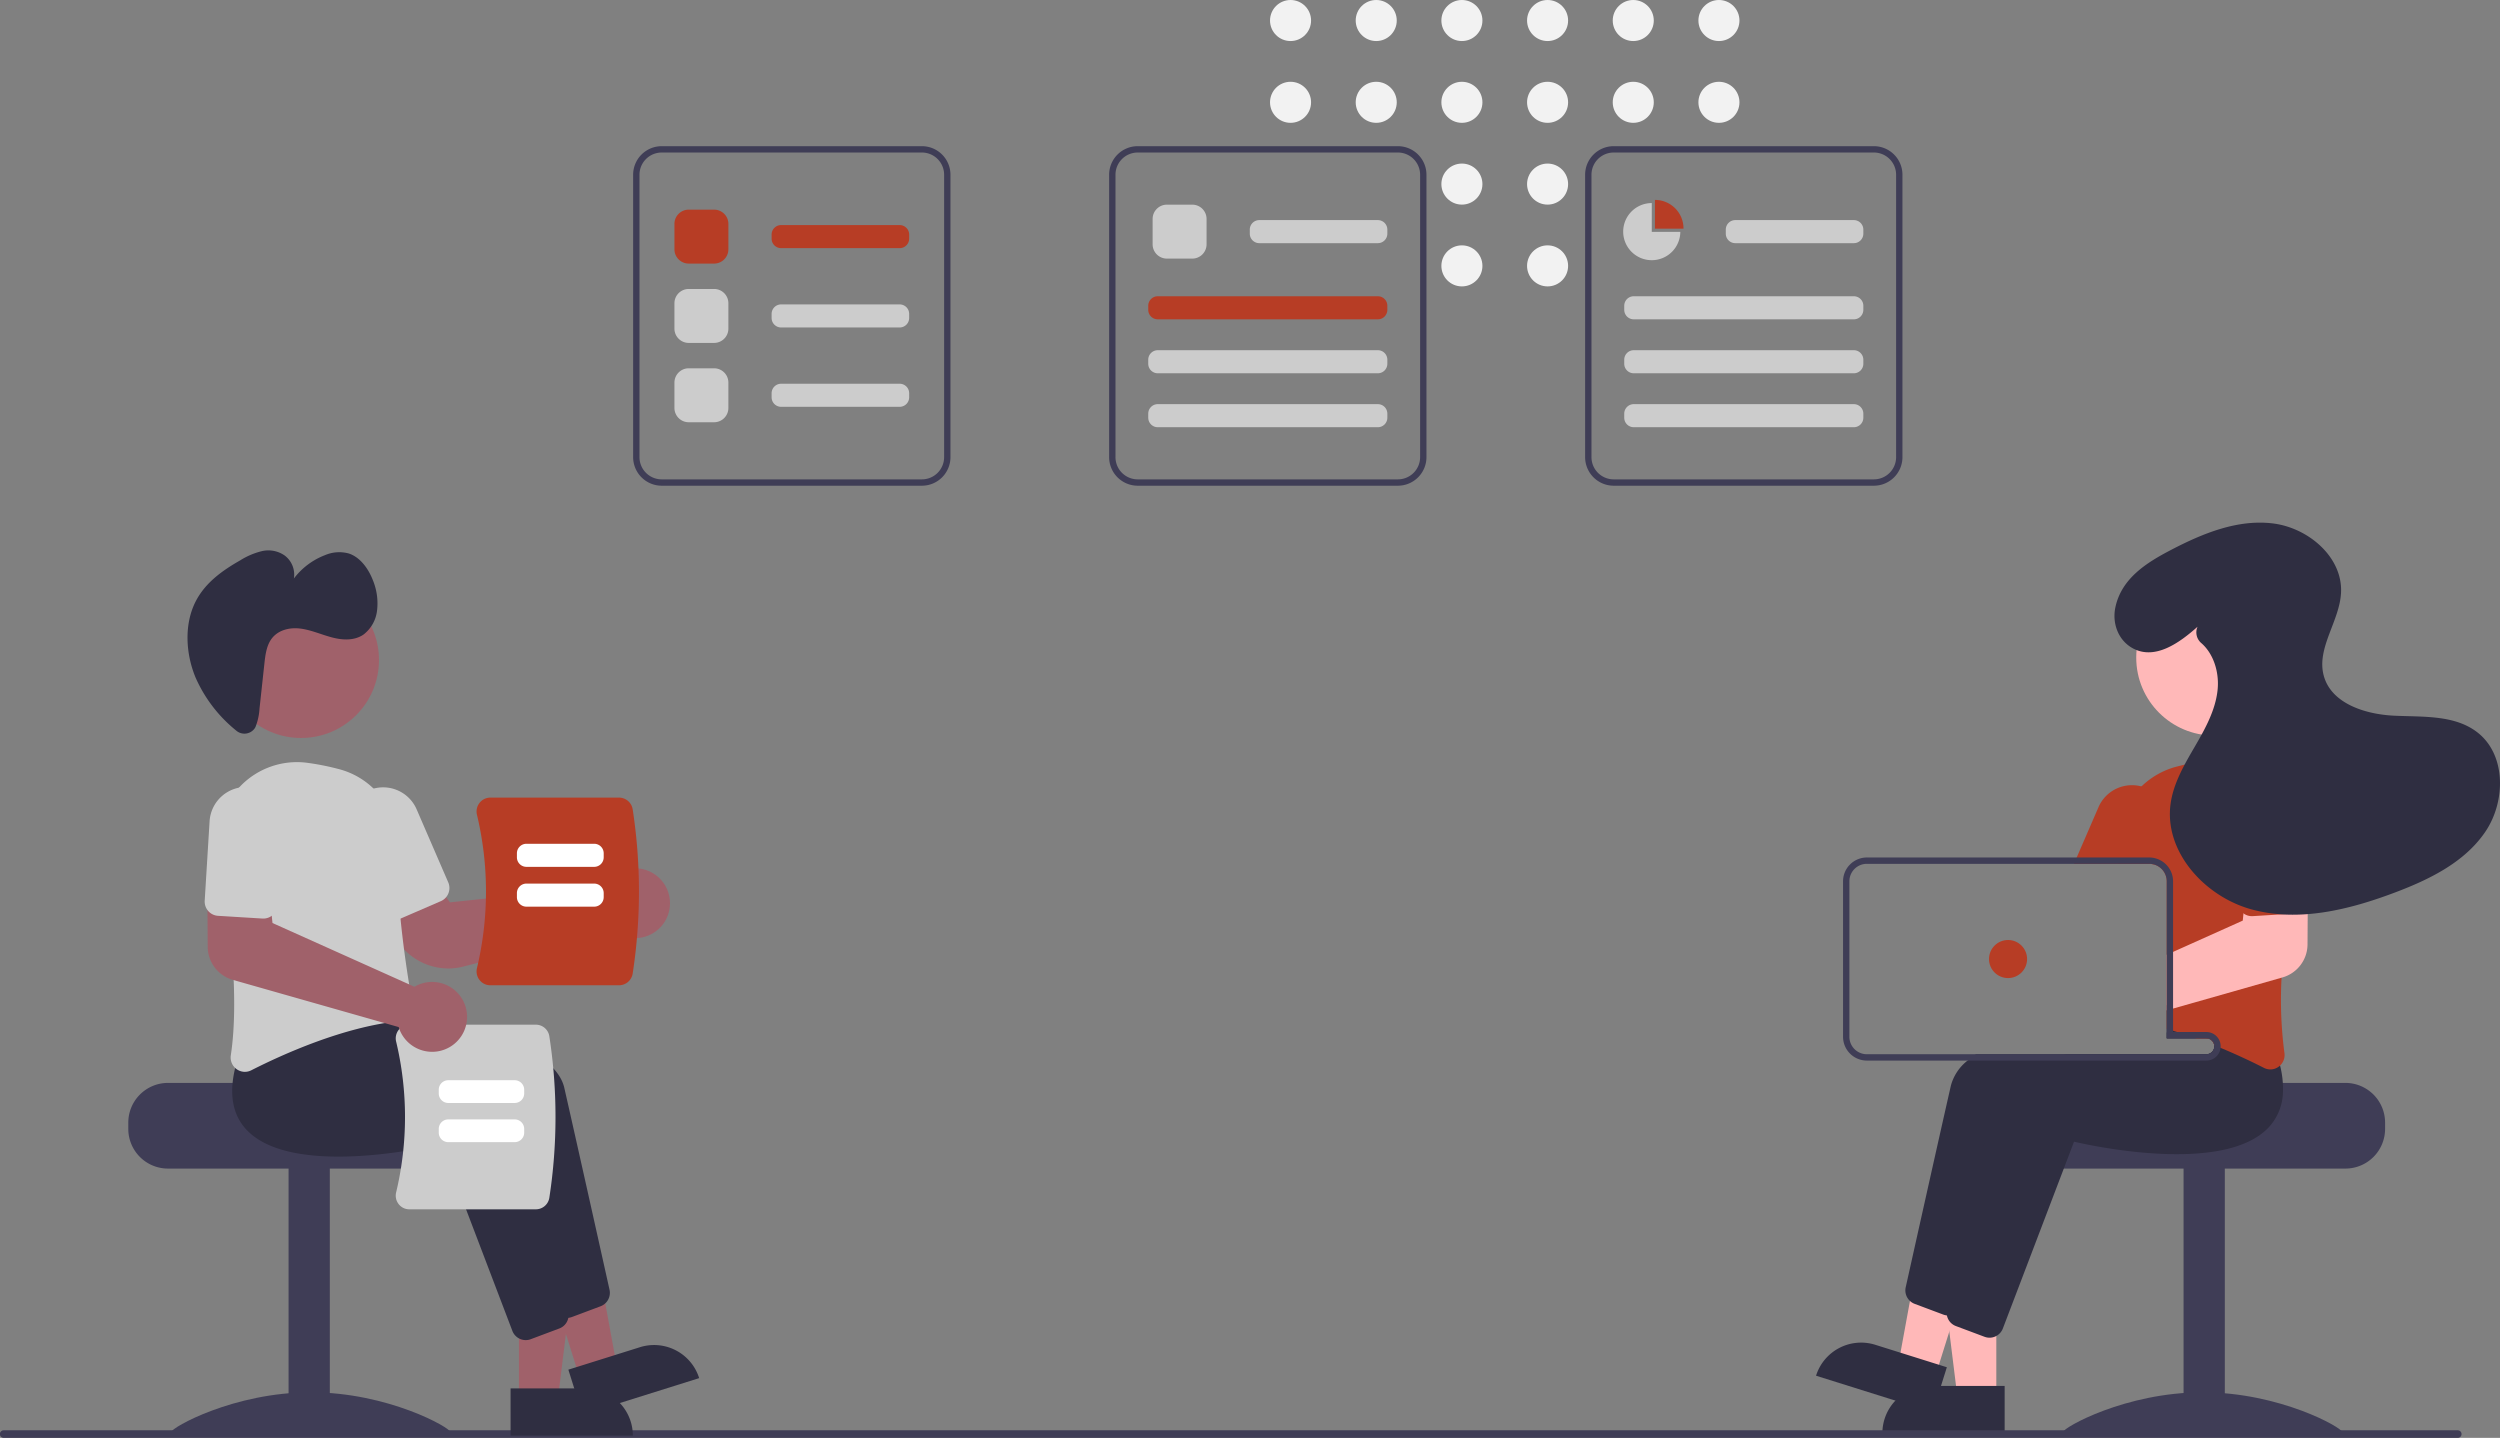 <svg id="bf042621-51ff-4860-a13c-709397cb72f6" data-name="Layer 1" xmlns="http://www.w3.org/2000/svg" width="787.827" height="453.112" viewBox="0 0 787.827 453.112"><rect x="0" y="0" width="787.827" height="453.112" fill="#808080" stroke="none"/><circle cx="406.691" cy="6.467" r="6.467" fill="#f2f2f2"/><circle cx="406.691" cy="32.24" r="6.467" fill="#f2f2f2"/><circle cx="433.691" cy="6.467" r="6.467" fill="#f2f2f2"/><circle cx="433.691" cy="32.24" r="6.467" fill="#f2f2f2"/><circle cx="460.691" cy="6.467" r="6.467" fill="#f2f2f2"/><circle cx="460.691" cy="32.24" r="6.467" fill="#f2f2f2"/><circle cx="460.691" cy="58.013" r="6.467" fill="#f2f2f2"/><circle cx="460.691" cy="83.787" r="6.467" fill="#f2f2f2"/><circle cx="487.691" cy="6.467" r="6.467" fill="#f2f2f2"/><circle cx="487.691" cy="32.24" r="6.467" fill="#f2f2f2"/><circle cx="487.691" cy="58.013" r="6.467" fill="#f2f2f2"/><circle cx="487.691" cy="83.787" r="6.467" fill="#f2f2f2"/><circle cx="514.691" cy="6.467" r="6.467" fill="#f2f2f2"/><circle cx="514.691" cy="32.24" r="6.467" fill="#f2f2f2"/><circle cx="541.691" cy="6.467" r="6.467" fill="#f2f2f2"/><circle cx="541.691" cy="32.24" r="6.467" fill="#f2f2f2"/><path d="M945.2,564.702H897.191c0,1.38-49.48,2.5-49.48,2.5a12.86,12.86,0,0,0-2.11,2,12.41,12.41,0,0,0-2.9,8v2a12.505,12.505,0,0,0,12.5,12.5h90a12.511,12.511,0,0,0,12.5-12.5v-2A12.517,12.517,0,0,0,945.2,564.702Z" transform="translate(-206.086 -223.444)" fill="#3f3d56"/><rect x="688.109" y="367.762" width="13" height="84" fill="#3f3d56"/><path d="M944.196,674.749c0,1.405-19.699.543-44,.543s-44,.861-44-.543,19.699-12.543,44-12.543S944.196,673.345,944.196,674.749Z" transform="translate(-206.086 -223.444)" fill="#3f3d56"/><polygon points="629.1 440.257 616.84 440.256 611.007 392.968 629.102 392.969 629.1 440.257" fill="#ffb8b8"/><path d="M608.083,436.753h23.644a0,0,0,0,1,0,0v14.887a0,0,0,0,1,0,0H593.196a0,0,0,0,1,0,0v0A14.887,14.887,0,0,1,608.083,436.753Z" fill="#2f2e41"/><polygon points="609.962 433.414 598.265 429.743 606.857 382.878 624.121 388.296 609.962 433.414" fill="#ffb8b8"/><path d="M794.615,648.193h23.644a0,0,0,0,1,0,0v14.887a0,0,0,0,1,0,0H779.728a0,0,0,0,1,0,0v0A14.887,14.887,0,0,1,794.615,648.193Z" transform="translate(26.879 -432.598) rotate(17.423)" fill="#2f2e41"/><path d="M912.367,556.505a37.871,37.871,0,0,0-1.52-7.02l-2.29-2.88-5.96-7.48-.26.01c-.44.02-2.271.12-5.1.34h-.03c-1.75.14-3.89.32-6.32.55-.64.07-1.31.13-2,.2v10.44h12.5a2.504,2.504,0,0,1,2.48,2.18c.01.11.02.21.02.32a2.501,2.501,0,0,1-2.5,2.5h-72.6a28.406,28.406,0,0,0-2.66,2,14.882,14.882,0,0,0-5.25,7.86c-4.24,18.64-11.97,53.4-14.25,63.61a4.538,4.538,0,0,0,1.35,4.28,4.436,4.436,0,0,0,1.47.91l9.02,3.38a4.793,4.793,0,0,0,1.15.27c.05,0,.09.01.14.01a2.614,2.614,0,0,0,.28.01,4.532,4.532,0,0,0,4.21-2.9l7.12-18.68,10.97-28.8,4.34-11.39c5.03,1.18,47.23,10.52,61.36-4.53a16.068,16.068,0,0,0,3.24-5.11A20.802,20.802,0,0,0,912.367,556.505Z" transform="translate(-206.086 -223.444)" fill="#2f2e41"/><path d="M924.607,559.225c-.22-.89-.47-1.81-.76-2.74l-8.25-10.36-.26.01c-.521.03-2.99.16-6.78.47-4.3.36-10.31.94-17.06,1.85-.2.02-.41.05-.61.08-.66.09-1.33.18-2,.28v1.85h12.5a2.504,2.504,0,0,1,2.48,2.18c.01.11.02.21.02.32a2.501,2.501,0,0,1-2.5,2.5H857.207c-1.93.63-3.79,1.29-5.57,2-9.34,3.7-16.33,8.55-17.76,14.86-.48,2.12-1.01,4.45-1.57,6.93-2.08,9.22-4.61,20.51-6.9,30.77v.01c-.47,2.12-.94,4.18-1.39,6.18-1.91,8.6-3.53,15.89-4.39,19.72-.02.11-.04.21-.06.32v.02a4.667,4.667,0,0,0,.28,2.29l.01.01v.01a4.43,4.43,0,0,0,1.3,1.79,4.593,4.593,0,0,0,1.29.75l9.02,3.38a4.58,4.58,0,0,0,1.57.29,4.435,4.435,0,0,0,2.15-.55,4.501,4.501,0,0,0,2.06-2.35l19.42-50.96,3.01-7.91c5.03,1.18,47.23,10.51,61.36-4.53a16.891,16.891,0,0,0,4.48-11.07A29.686,29.686,0,0,0,924.607,559.225Z" transform="translate(-206.086 -223.444)" fill="#2f2e41"/><path d="M923.497,471.005c-.16-.19-.33-.38-.51-.56a24.472,24.472,0,0,0-20.97-7.39,79.362,79.362,0,0,0-9.91,1.95,24.981,24.981,0,0,0-11.18,6.27,24.414,24.414,0,0,0-7.41,18.2c.04,1.37.05,2.77.03,4.19,0,.66-.01,1.33-.02,2h9.86a5.32,5.32,0,0,1,1.27.15,5.511,5.511,0,0,1,4.23,5.35v46.52c.67.19,1.34.38,2,.58.21.07.41.13.61.19.23.07.46.14.68.21q3.045.945,5.95,2h3.26a2.504,2.504,0,0,1,2.48,2.18c.68.27,1.34.54,1.99.81,2.31.96,4.5,1.92,6.51,2.85,2.71,1.24,5.12,2.42,7.14,3.45a4.587,4.587,0,0,0,2.05.5,4.404,4.404,0,0,0,2.6-.86,5.531,5.531,0,0,0,.45-.37,4.505,4.505,0,0,0,1.37-3.98,128.087,128.087,0,0,1-.9-23.7c.28-6.65.88-13.47,1.66-20.06.42-3.57.89-7.07,1.38-10.44.47-3.22.97-6.31,1.46-9.23A24.607,24.607,0,0,0,923.497,471.005Z" transform="translate(-206.086 -223.444)" fill="#b73d25"/><path d="M882.507,471.825a11.859,11.859,0,0,0-1.58-.55,11.499,11.499,0,0,0-13.54,6.53l-6.87,15.86-.86,2h23.73a5.32,5.32,0,0,1,1.27.15l.8-1.85,3.04-7.02A11.512,11.512,0,0,0,882.507,471.825Z" transform="translate(-206.086 -223.444)" fill="#b73d25"/><circle cx="697.756" cy="207.242" r="24.561" fill="#ffb8b8"/><path d="M928.117,501.045l-14.02.38-1.02,9.85-.23,2.28-21.96,9.86-2,.9v17.53l2-.57,6.32-1.8h.03l27.84-7.93.32-.09a10.879,10.879,0,0,0,7.86-10.35l.07-11.63.06-8.57Z" transform="translate(-206.086 -223.444)" fill="#ffb8b8"/><path d="M932.677,481.565a11.502,11.502,0,0,0-22.96,1.41l1.53,24.96a4.486,4.486,0,0,0,1.83,3.34,4.435,4.435,0,0,0,2.94.87l10.72-.66,3.25-.2a4.385,4.385,0,0,0,3.1-1.51,3.137,3.137,0,0,0,.24-.3,4.469,4.469,0,0,0,.88-2.96Z" transform="translate(-206.086 -223.444)" fill="#b73d25"/><path d="M892.177,548.665h-1.29v-.13c-.66.09-1.33.18-2,.28v1.85h9.24Q895.217,549.615,892.177,548.665Zm0,0h-1.29v-.13c-.66.09-1.33.18-2,.28v1.85h9.24Q895.217,549.615,892.177,548.665Zm9.21,0h-10.5v-47.5a7.511,7.511,0,0,0-5.43-7.2,7.051,7.051,0,0,0-2.07-.3h-89a7.509,7.509,0,0,0-7.5,7.5v49a7.503,7.503,0,0,0,7.5,7.5h107a4.505,4.505,0,0,0,4.47-4.01,3.903,3.903,0,0,0,.03-.49A4.507,4.507,0,0,0,901.387,548.665Zm2.5,4.5a2.501,2.501,0,0,1-2.5,2.5h-107a5.503,5.503,0,0,1-5.5-5.5v-49a5.503,5.503,0,0,1,5.5-5.5h89a5.32,5.32,0,0,1,1.27.15,5.511,5.511,0,0,1,4.23,5.35v49.5h12.5a2.504,2.504,0,0,1,2.48,2.18C903.877,552.955,903.887,553.055,903.887,553.165Zm-11.71-4.5h-1.29v-.13c-.66.09-1.33.18-2,.28v1.85h9.24Q895.217,549.615,892.177,548.665Z" transform="translate(-206.086 -223.444)" fill="#3f3d56"/><circle cx="632.797" cy="302.223" r="6" fill="#b73d25"/><path d="M898.598,420.943c-5.705,5.096-13.354,10.566-20.339,6.833-4.587-2.452-6.629-7.828-5.558-12.917,1.926-9.152,9.838-14.097,17.499-18.095,9.959-5.197,20.949-9.729,32.1-8.378s22.047,10.566,21.521,21.787c-.423,9.024-7.792,17.442-5.459,26.169,2.348,8.783,13.008,12.184,22.089,12.631s19.077-.327,26.28,5.219c9.189,7.076,9.042,21.872,2.5,31.449s-17.588,14.966-28.439,19.063c-14.376,5.428-30.177,9.349-45.017,5.359s-27.83-18.227-25.654-33.439c.919-6.425,4.3-12.193,7.562-17.805s6.544-11.463,7.229-17.917c.571-5.379-1.138-11.316-5.105-14.781a4.437,4.437,0,0,1-1.256-5.067Z" transform="translate(-206.086 -223.444)" fill="#2f2e41"/><path d="M207.277,676.556H980.571a1.191,1.191,0,1,0,0-2.381H207.277a1.191,1.191,0,1,0,0,2.381Z" transform="translate(-206.086 -223.444)" fill="#3f3d56"/><path d="M246.516,577.202v2a12.511,12.511,0,0,0,12.5,12.5h90a12.505,12.505,0,0,0,12.5-12.5v-2a12.41,12.41,0,0,0-2.9-8,12.86,12.86,0,0,0-2.11-2s-49.48-1.12-49.48-2.5H259.016A12.517,12.517,0,0,0,246.516,577.202Z" transform="translate(-206.086 -223.444)" fill="#3f3d56"/><rect x="297.021" y="591.206" width="13" height="84" transform="translate(400.956 1042.968) rotate(-180)" fill="#3f3d56"/><path d="M260.021,674.749c0,1.405,19.699.543,44,.543s44,.861,44-.543-19.699-12.543-44-12.543S260.021,673.345,260.021,674.749Z" transform="translate(-206.086 -223.444)" fill="#3f3d56"/><polygon points="163.53 441.018 175.79 441.018 181.622 393.73 163.528 393.731 163.53 441.018" fill="#a0616a"/><path d="M366.99,660.959h38.531a0,0,0,0,1,0,0v14.887a0,0,0,0,1,0,0H381.876a14.887,14.887,0,0,1-14.887-14.887v0A0,0,0,0,1,366.99,660.959Z" transform="translate(566.454 1113.343) rotate(179.997)" fill="#2f2e41"/><polygon points="182.668 434.176 194.365 430.505 185.773 383.64 168.509 389.058 182.668 434.176" fill="#a0616a"/><path d="M386.544,648.955h38.531a0,0,0,0,1,0,0V663.841a0,0,0,0,1,0,0H401.43a14.887,14.887,0,0,1-14.887-14.887v0a0,0,0,0,1,0,0Z" transform="translate(783.451 937.731) rotate(162.577)" fill="#2f2e41"/><path d="M380.552,635.855,358.125,576.984c-5.031,1.182-47.227,10.519-61.359-4.528-4.843-5.157-5.788-12.629-2.808-22.208l8.248-10.364.256.014c3.118.164,76.435,4.273,81.461,26.389,4.238,18.645,11.977,53.405,14.247,63.615a4.516,4.516,0,0,1-2.814,5.184l-9.019,3.382a4.462,4.462,0,0,1-1.572.286A4.513,4.513,0,0,1,380.552,635.855Z" transform="translate(-206.086 -223.444)" fill="#2f2e41"/><path d="M367.552,642.855,345.125,583.984c-5.032,1.182-47.227,10.518-61.359-4.528-4.843-5.157-5.788-12.629-2.808-22.208l8.248-10.364.256.014c3.118.164,76.435,4.273,81.461,26.389,4.238,18.645,11.977,53.405,14.247,63.615a4.516,4.516,0,0,1-2.814,5.184l-9.019,3.382a4.462,4.462,0,0,1-1.572.286A4.513,4.513,0,0,1,367.552,642.855Z" transform="translate(-206.086 -223.444)" fill="#2f2e41"/><path d="M347.379,528.637a19.196,19.196,0,0,1-16.485-9.372l-7.123-12.066,16.929-9.253,7.188,9.856,48.774-5.139a10.559,10.559,0,0,1,.799-1.234h0a11.016,11.016,0,0,1,7.873-4.314,10.893,10.893,0,0,1,8.493,3.012A11.023,11.023,0,0,1,415.688,513.692a11.004,11.004,0,0,1-16.113,3.151,10.402,10.402,0,0,1-.823-.7l-46.715,11.911A18.837,18.837,0,0,1,347.379,528.637Z" transform="translate(-206.086 -223.444)" fill="#a0616a"/><path d="M280.641,560.356a4.507,4.507,0,0,1-1.819-4.349c2.782-18.343-.419-44.619-3.595-63.433A24.795,24.795,0,0,1,302.787,463.813a79.868,79.868,0,0,1,9.913,1.954h0a24.596,24.596,0,0,1,18.582,24.468c-.475,18.154,3.211,40.806,4.818,49.701a4.519,4.519,0,0,1-.834,3.511,4.392,4.392,0,0,1-3.095,1.75c-17.808,1.817-37.012,10.502-46.875,15.517a4.501,4.501,0,0,1-2.05.501A4.429,4.429,0,0,1,280.641,560.356Z" transform="translate(-206.086 -223.444)" fill="#ccc"/><path d="M328.712,513.045a4.471,4.471,0,0,1-2.474-2.397l-9.931-22.942a11.5,11.5,0,1,1,21.107-9.136l9.932,22.942a4.506,4.506,0,0,1-2.342,5.917l-12.848,5.562a4.469,4.469,0,0,1-3.444.055Z" transform="translate(-206.086 -223.444)" fill="#ccc"/><circle cx="94.873" cy="208.003" r="24.561" fill="#a0616a"/><path d="M286.117,453.268a3.974,3.974,0,0,1-5.69.327,44.426,44.426,0,0,1-12.672-16.549c-3.193-7.611-3.661-16.899-.027-24.033,3.072-6.031,8.587-9.87,14.092-13.007a22.993,22.993,0,0,1,6.848-2.894,8.994,8.994,0,0,1,7.154,1.407,7.544,7.544,0,0,1,2.878,7.227,22.354,22.354,0,0,1,9.802-7.357,11.365,11.365,0,0,1,7.554-.506c3.536,1.18,6.153,4.75,7.609,8.586a19.141,19.141,0,0,1,1.255,9.264,11.129,11.129,0,0,1-4.269,7.671c-2.884,1.99-6.599,1.788-9.953.907s-6.609-2.374-10.021-2.79-7.194.486-9.227,3.53c-1.432,2.143-1.769,4.967-2.061,7.658l-1.519,13.999a18.548,18.548,0,0,1-1.278,5.84A3.251,3.251,0,0,1,286.117,453.268Z" transform="translate(-206.086 -223.444)" fill="#2f2e41"/><path d="M374.954,604.538H335.082a4.247,4.247,0,0,1-3.355-1.626,4.318,4.318,0,0,1-.807-3.705,102.328,102.328,0,0,0-0-47.525,4.319,4.319,0,0,1,.807-3.705,4.247,4.247,0,0,1,3.355-1.626h39.873a4.303,4.303,0,0,1,4.237,3.606,167.506,167.506,0,0,1,0,50.975A4.303,4.303,0,0,1,374.954,604.538Z" transform="translate(-206.086 -223.444)" fill="#ccc"/><path d="M344.352,568.028v-1.172a3.003,3.003,0,0,1,3-3h20.924a3.003,3.003,0,0,1,3,3v1.172a3.003,3.003,0,0,1-3,3H347.352A3.003,3.003,0,0,1,344.352,568.028Z" transform="translate(-206.086 -223.444)" fill="#fff"/><path d="M344.352,580.373v-1.172a3.003,3.003,0,0,1,3-3h20.924a3.003,3.003,0,0,1,3,3v1.172a3.003,3.003,0,0,1-3,3H347.352A3.003,3.003,0,0,1,344.352,580.373Z" transform="translate(-206.086 -223.444)" fill="#fff"/><path d="M357.214,532.285a4.391,4.391,0,0,1-.821-3.766,104.001,104.001,0,0,0-0-48.306,4.392,4.392,0,0,1,.821-3.766,4.318,4.318,0,0,1,3.41-1.652H401.152a4.373,4.373,0,0,1,4.307,3.665,170.239,170.239,0,0,1,0,51.813,4.373,4.373,0,0,1-4.307,3.665H360.625A4.318,4.318,0,0,1,357.214,532.285Z" transform="translate(-206.086 -223.444)" fill="#b73d25"/><path d="M393.331,496.617H371.982a3.003,3.003,0,0,1-3-3v-1.274a3.003,3.003,0,0,1,3-3h21.349a3.003,3.003,0,0,1,3,3v1.274A3.003,3.003,0,0,1,393.331,496.617Z" transform="translate(-206.086 -223.444)" fill="#fff"/><path d="M393.331,509.164H371.982a3.003,3.003,0,0,1-3-3V504.89a3.003,3.003,0,0,1,3-3h21.349a3.003,3.003,0,0,1,3,3V506.164A3.003,3.003,0,0,1,393.331,509.164Z" transform="translate(-206.086 -223.444)" fill="#fff"/><path d="M338.619,554.283a11.019,11.019,0,0,1-6.534-6.158,10.259,10.259,0,0,1-.359-1.019l-52.322-14.893a10.88,10.88,0,0,1-7.861-10.343l-.128-20.202,19.286.516,1.257,12.134L336.699,534.406a10.567,10.567,0,0,1,1.312-.665h0a11.01,11.01,0,1,1,.609,20.541Z" transform="translate(-206.086 -223.444)" fill="#a0616a"/><path d="M271.716,510.538a4.471,4.471,0,0,1-1.12-3.258l1.534-24.953a11.5,11.5,0,1,1,22.956,1.412L293.552,508.692a4.506,4.506,0,0,1-4.768,4.215l-13.974-.859a4.469,4.469,0,0,1-3.095-1.511Z" transform="translate(-206.086 -223.444)" fill="#ccc"/><path d="M496.608,376.508h-82a9.01,9.01,0,0,1-9-9v-89a9.01,9.01,0,0,1,9-9h82a9.01,9.01,0,0,1,9,9v89A9.01,9.01,0,0,1,496.608,376.508Zm-82-105a7.008,7.008,0,0,0-7,7v89a7.008,7.008,0,0,0,7,7h82a7.008,7.008,0,0,0,7-7v-89a7.008,7.008,0,0,0-7-7Z" transform="translate(-206.086 -223.444)" fill="#3f3d56"/><path d="M646.608,376.508h-82a9.01,9.01,0,0,1-9-9v-89a9.01,9.01,0,0,1,9-9h82a9.01,9.01,0,0,1,9,9v89A9.01,9.01,0,0,1,646.608,376.508Zm-82-105a7.008,7.008,0,0,0-7,7v89a7.008,7.008,0,0,0,7,7h82a7.008,7.008,0,0,0,7-7v-89a7.008,7.008,0,0,0-7-7Z" transform="translate(-206.086 -223.444)" fill="#3f3d56"/><path d="M431.123,306.508h-8a4.505,4.505,0,0,1-4.5-4.5v-8a4.505,4.505,0,0,1,4.5-4.5h8a4.505,4.505,0,0,1,4.5,4.5v8A4.505,4.505,0,0,1,431.123,306.508Z" transform="translate(-206.086 -223.444)" fill="#b73d25"/><path d="M431.123,331.508h-8a4.505,4.505,0,0,1-4.5-4.5v-8a4.505,4.505,0,0,1,4.5-4.5h8a4.505,4.505,0,0,1,4.5,4.5v8A4.505,4.505,0,0,1,431.123,331.508Z" transform="translate(-206.086 -223.444)" fill="#ccc"/><path d="M489.593,301.645H452.244a3.003,3.003,0,0,1-3-3v-1.274a3.003,3.003,0,0,1,3-3h37.349a3.003,3.003,0,0,1,3,3v1.274A3.003,3.003,0,0,1,489.593,301.645Z" transform="translate(-206.086 -223.444)" fill="#b73d25"/><path d="M581.813,304.939h-8a4.505,4.505,0,0,1-4.5-4.5v-8a4.505,4.505,0,0,1,4.5-4.5h8a4.505,4.505,0,0,1,4.5,4.5v8A4.505,4.505,0,0,1,581.813,304.939Z" transform="translate(-206.086 -223.444)" fill="#ccc"/><path d="M640.283,300.076H602.934a3.003,3.003,0,0,1-3-3v-1.274a3.003,3.003,0,0,1,3-3h37.349a3.003,3.003,0,0,1,3,3v1.274A3.003,3.003,0,0,1,640.283,300.076Z" transform="translate(-206.086 -223.444)" fill="#ccc"/><path d="M640.283,324.076H570.934a3.003,3.003,0,0,1-3-3v-1.274a3.003,3.003,0,0,1,3-3h69.349a3.003,3.003,0,0,1,3,3v1.274A3.003,3.003,0,0,1,640.283,324.076Z" transform="translate(-206.086 -223.444)" fill="#b73d25"/><path d="M640.283,341.076H570.934a3.003,3.003,0,0,1-3-3v-1.274a3.003,3.003,0,0,1,3-3h69.349a3.003,3.003,0,0,1,3,3v1.274A3.003,3.003,0,0,1,640.283,341.076Z" transform="translate(-206.086 -223.444)" fill="#ccc"/><path d="M640.283,358.076H570.934a3.003,3.003,0,0,1-3-3v-1.274a3.003,3.003,0,0,1,3-3h69.349a3.003,3.003,0,0,1,3,3v1.274A3.003,3.003,0,0,1,640.283,358.076Z" transform="translate(-206.086 -223.444)" fill="#ccc"/><path d="M796.608,376.508h-82a9.01,9.01,0,0,1-9-9v-89a9.01,9.01,0,0,1,9-9h82a9.01,9.01,0,0,1,9,9v89A9.01,9.01,0,0,1,796.608,376.508Zm-82-105a7.008,7.008,0,0,0-7,7v89a7.008,7.008,0,0,0,7,7h82a7.008,7.008,0,0,0,7-7v-89a7.008,7.008,0,0,0-7-7Z" transform="translate(-206.086 -223.444)" fill="#3f3d56"/><path d="M790.283,300.076H752.934a3.003,3.003,0,0,1-3-3v-1.274a3.003,3.003,0,0,1,3-3h37.349a3.003,3.003,0,0,1,3,3v1.274A3.003,3.003,0,0,1,790.283,300.076Z" transform="translate(-206.086 -223.444)" fill="#ccc"/><path d="M790.283,324.076H720.934a3.003,3.003,0,0,1-3-3v-1.274a3.003,3.003,0,0,1,3-3h69.349a3.003,3.003,0,0,1,3,3v1.274A3.003,3.003,0,0,1,790.283,324.076Z" transform="translate(-206.086 -223.444)" fill="#ccc"/><path d="M790.283,341.076H720.934a3.003,3.003,0,0,1-3-3v-1.274a3.003,3.003,0,0,1,3-3h69.349a3.003,3.003,0,0,1,3,3v1.274A3.003,3.003,0,0,1,790.283,341.076Z" transform="translate(-206.086 -223.444)" fill="#ccc"/><path d="M790.283,358.076H720.934a3.003,3.003,0,0,1-3-3v-1.274a3.003,3.003,0,0,1,3-3h69.349a3.003,3.003,0,0,1,3,3v1.274A3.003,3.003,0,0,1,790.283,358.076Z" transform="translate(-206.086 -223.444)" fill="#ccc"/><path d="M489.593,326.645H452.244a3.003,3.003,0,0,1-3-3v-1.274a3.003,3.003,0,0,1,3-3h37.349a3.003,3.003,0,0,1,3,3v1.274A3.003,3.003,0,0,1,489.593,326.645Z" transform="translate(-206.086 -223.444)" fill="#ccc"/><path d="M431.123,356.508h-8a4.505,4.505,0,0,1-4.5-4.5v-8a4.505,4.505,0,0,1,4.5-4.5h8a4.505,4.505,0,0,1,4.5,4.5v8A4.505,4.505,0,0,1,431.123,356.508Z" transform="translate(-206.086 -223.444)" fill="#ccc"/><path d="M489.593,351.645H452.244a3.003,3.003,0,0,1-3-3v-1.274a3.003,3.003,0,0,1,3-3h37.349a3.003,3.003,0,0,1,3,3v1.274A3.003,3.003,0,0,1,489.593,351.645Z" transform="translate(-206.086 -223.444)" fill="#ccc"/><path d="M736.605,295.508c0-.023.003-.045.003-.068a9,9,0,0,0-9-9v9.068Z" transform="translate(-206.086 -223.444)" fill="#b73d25"/><path d="M726.608,296.508V287.439a9,9,0,1,0,8.997,9.068Z" transform="translate(-206.086 -223.444)" fill="#ccc"/></svg>